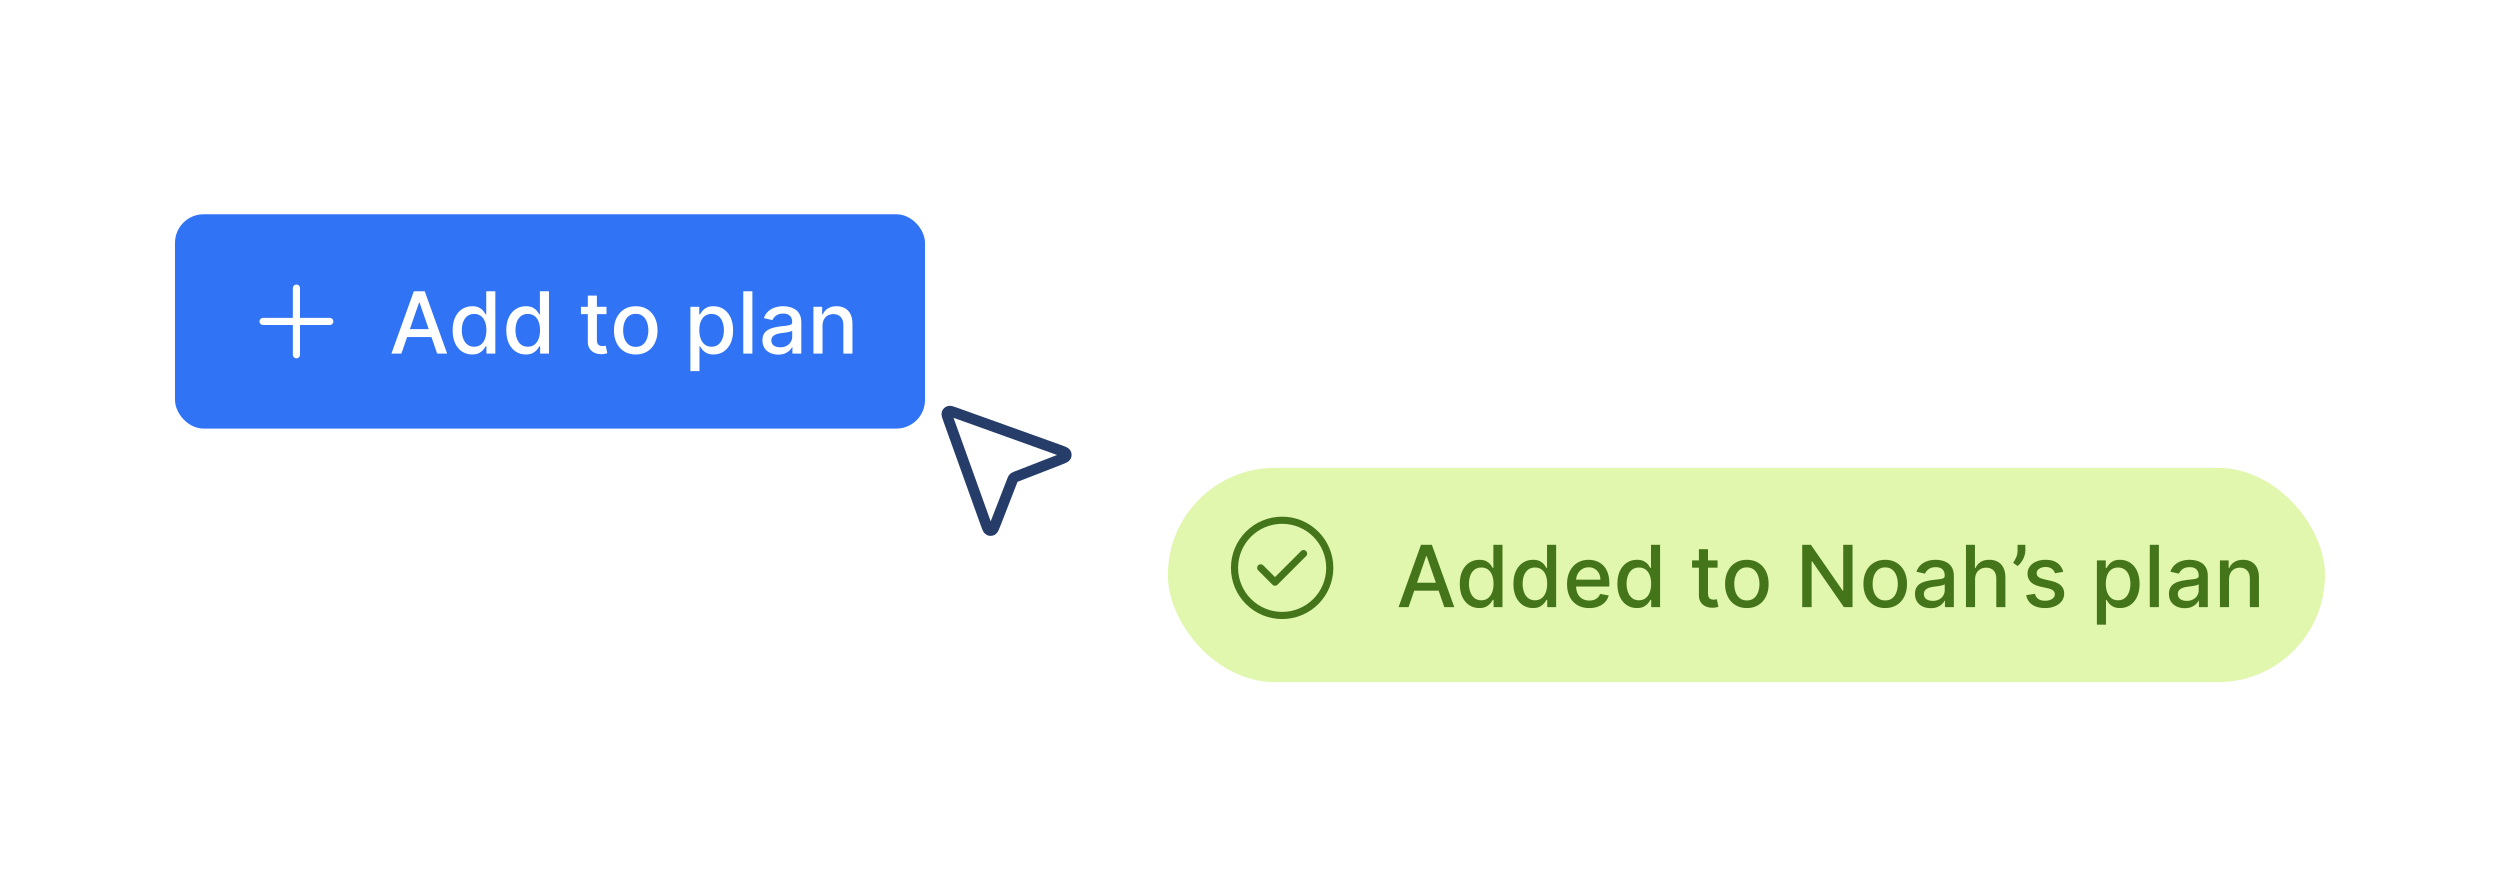 <svg xmlns="http://www.w3.org/2000/svg" fill="none" viewBox="0 0 700 250" height="250" width="700">
<rect fill="white" height="250" width="700"></rect>
<rect fill="#3073F4" rx="7.5" height="59" width="209" y="60.5" x="49.5"></rect>
<rect stroke="#3073F4" rx="7.5" height="59" width="209" y="60.5" x="49.5"></rect>
<path stroke-linejoin="round" stroke-linecap="round" stroke-width="2" stroke="white" d="M82.999 80.667V99.333M73.666 90H92.333"></path>
<path fill="white" d="M112.392 99H109.597L115.878 81.546H118.92L125.202 99H122.406L117.472 84.716H117.335L112.392 99ZM112.861 92.165H121.929V94.381H112.861V92.165ZM132.207 99.256C131.151 99.256 130.207 98.986 129.378 98.446C128.554 97.901 127.906 97.125 127.435 96.119C126.969 95.108 126.736 93.895 126.736 92.48C126.736 91.065 126.972 89.855 127.443 88.849C127.92 87.844 128.574 87.074 129.403 86.54C130.233 86.006 131.173 85.739 132.224 85.739C133.037 85.739 133.69 85.875 134.185 86.148C134.685 86.415 135.071 86.727 135.344 87.085C135.622 87.443 135.838 87.758 135.991 88.031H136.145V81.546H138.693V99H136.205V96.963H135.991C135.838 97.242 135.616 97.56 135.327 97.918C135.043 98.276 134.651 98.588 134.151 98.855C133.651 99.122 133.003 99.256 132.207 99.256ZM132.77 97.082C133.503 97.082 134.122 96.889 134.628 96.503C135.139 96.111 135.526 95.568 135.787 94.875C136.054 94.182 136.188 93.375 136.188 92.454C136.188 91.546 136.057 90.75 135.795 90.068C135.534 89.386 135.151 88.855 134.645 88.474C134.139 88.094 133.514 87.903 132.77 87.903C132.003 87.903 131.364 88.102 130.852 88.5C130.341 88.898 129.955 89.44 129.693 90.128C129.438 90.815 129.31 91.591 129.31 92.454C129.31 93.329 129.44 94.117 129.702 94.815C129.963 95.514 130.349 96.068 130.861 96.477C131.378 96.881 132.014 97.082 132.77 97.082ZM147.231 99.256C146.174 99.256 145.231 98.986 144.401 98.446C143.577 97.901 142.93 97.125 142.458 96.119C141.992 95.108 141.759 93.895 141.759 92.48C141.759 91.065 141.995 89.855 142.467 88.849C142.944 87.844 143.597 87.074 144.427 86.54C145.256 86.006 146.197 85.739 147.248 85.739C148.06 85.739 148.714 85.875 149.208 86.148C149.708 86.415 150.094 86.727 150.367 87.085C150.646 87.443 150.862 87.758 151.015 88.031H151.168V81.546H153.717V99H151.228V96.963H151.015C150.862 97.242 150.64 97.56 150.35 97.918C150.066 98.276 149.674 98.588 149.174 98.855C148.674 99.122 148.026 99.256 147.231 99.256ZM147.793 97.082C148.526 97.082 149.146 96.889 149.651 96.503C150.163 96.111 150.549 95.568 150.81 94.875C151.077 94.182 151.211 93.375 151.211 92.454C151.211 91.546 151.08 90.75 150.819 90.068C150.558 89.386 150.174 88.855 149.668 88.474C149.163 88.094 148.538 87.903 147.793 87.903C147.026 87.903 146.387 88.102 145.876 88.5C145.364 88.898 144.978 89.44 144.717 90.128C144.461 90.815 144.333 91.591 144.333 92.454C144.333 93.329 144.464 94.117 144.725 94.815C144.987 95.514 145.373 96.068 145.884 96.477C146.401 96.881 147.038 97.082 147.793 97.082ZM169.816 85.909V87.954H162.665V85.909H169.816ZM164.583 82.773H167.131V95.156C167.131 95.651 167.205 96.023 167.353 96.273C167.501 96.517 167.691 96.685 167.924 96.776C168.163 96.861 168.421 96.903 168.7 96.903C168.904 96.903 169.083 96.889 169.237 96.861C169.39 96.832 169.509 96.81 169.594 96.793L170.055 98.898C169.907 98.954 169.697 99.011 169.424 99.068C169.151 99.131 168.81 99.165 168.401 99.171C167.731 99.182 167.106 99.062 166.526 98.812C165.947 98.562 165.478 98.176 165.12 97.653C164.762 97.131 164.583 96.474 164.583 95.685V82.773ZM178.009 99.264C176.781 99.264 175.71 98.983 174.795 98.421C173.881 97.858 173.17 97.071 172.665 96.06C172.159 95.048 171.906 93.867 171.906 92.514C171.906 91.156 172.159 89.969 172.665 88.952C173.17 87.935 173.881 87.145 174.795 86.582C175.71 86.02 176.781 85.739 178.009 85.739C179.236 85.739 180.307 86.02 181.222 86.582C182.136 87.145 182.847 87.935 183.352 88.952C183.858 89.969 184.111 91.156 184.111 92.514C184.111 93.867 183.858 95.048 183.352 96.06C182.847 97.071 182.136 97.858 181.222 98.421C180.307 98.983 179.236 99.264 178.009 99.264ZM178.017 97.125C178.813 97.125 179.472 96.915 179.994 96.494C180.517 96.074 180.903 95.514 181.153 94.815C181.409 94.117 181.537 93.347 181.537 92.506C181.537 91.671 181.409 90.903 181.153 90.204C180.903 89.5 180.517 88.935 179.994 88.508C179.472 88.082 178.813 87.869 178.017 87.869C177.216 87.869 176.551 88.082 176.023 88.508C175.5 88.935 175.111 89.5 174.855 90.204C174.605 90.903 174.48 91.671 174.48 92.506C174.48 93.347 174.605 94.117 174.855 94.815C175.111 95.514 175.5 96.074 176.023 96.494C176.551 96.915 177.216 97.125 178.017 97.125ZM193.307 103.909V85.909H195.795V88.031H196.009C196.156 87.758 196.369 87.443 196.648 87.085C196.926 86.727 197.313 86.415 197.807 86.148C198.301 85.875 198.955 85.739 199.767 85.739C200.824 85.739 201.767 86.006 202.597 86.54C203.426 87.074 204.077 87.844 204.548 88.849C205.026 89.855 205.264 91.065 205.264 92.48C205.264 93.895 205.028 95.108 204.557 96.119C204.085 97.125 203.438 97.901 202.614 98.446C201.79 98.986 200.849 99.256 199.793 99.256C198.997 99.256 198.347 99.122 197.841 98.855C197.341 98.588 196.949 98.276 196.665 97.918C196.381 97.56 196.162 97.242 196.009 96.963H195.855V103.909H193.307ZM195.804 92.454C195.804 93.375 195.938 94.182 196.205 94.875C196.472 95.568 196.858 96.111 197.364 96.503C197.869 96.889 198.489 97.082 199.222 97.082C199.983 97.082 200.619 96.881 201.131 96.477C201.642 96.068 202.028 95.514 202.29 94.815C202.557 94.117 202.69 93.329 202.69 92.454C202.69 91.591 202.56 90.815 202.298 90.128C202.043 89.44 201.656 88.898 201.139 88.5C200.628 88.102 199.989 87.903 199.222 87.903C198.483 87.903 197.858 88.094 197.347 88.474C196.841 88.855 196.457 89.386 196.196 90.068C195.935 90.75 195.804 91.546 195.804 92.454ZM210.668 81.546V99H208.119V81.546H210.668ZM217.906 99.29C217.076 99.29 216.326 99.136 215.656 98.829C214.985 98.517 214.454 98.065 214.062 97.474C213.675 96.883 213.482 96.159 213.482 95.301C213.482 94.562 213.624 93.954 213.908 93.477C214.192 93 214.576 92.622 215.059 92.344C215.542 92.065 216.082 91.855 216.678 91.713C217.275 91.571 217.883 91.463 218.502 91.389C219.286 91.298 219.923 91.224 220.411 91.168C220.9 91.105 221.255 91.006 221.477 90.869C221.698 90.733 221.809 90.511 221.809 90.204V90.145C221.809 89.401 221.599 88.824 221.178 88.415C220.763 88.006 220.144 87.801 219.32 87.801C218.462 87.801 217.786 87.992 217.292 88.372C216.803 88.747 216.465 89.165 216.278 89.625L213.883 89.079C214.167 88.284 214.582 87.642 215.127 87.153C215.678 86.659 216.312 86.301 217.028 86.079C217.744 85.852 218.496 85.739 219.286 85.739C219.809 85.739 220.363 85.801 220.948 85.926C221.539 86.046 222.09 86.267 222.602 86.591C223.119 86.915 223.542 87.378 223.871 87.98C224.201 88.577 224.366 89.352 224.366 90.307V99H221.877V97.21H221.775C221.61 97.54 221.363 97.864 221.033 98.182C220.704 98.5 220.281 98.764 219.763 98.974C219.246 99.185 218.627 99.29 217.906 99.29ZM218.46 97.244C219.164 97.244 219.766 97.105 220.266 96.827C220.772 96.548 221.156 96.185 221.417 95.736C221.684 95.281 221.817 94.796 221.817 94.278V92.591C221.727 92.682 221.55 92.767 221.289 92.847C221.033 92.921 220.741 92.986 220.411 93.043C220.082 93.094 219.761 93.142 219.448 93.188C219.136 93.227 218.874 93.261 218.664 93.29C218.17 93.352 217.718 93.457 217.309 93.605C216.906 93.753 216.582 93.966 216.337 94.244C216.099 94.517 215.979 94.881 215.979 95.335C215.979 95.966 216.212 96.443 216.678 96.767C217.144 97.085 217.738 97.244 218.46 97.244ZM230.308 91.227V99H227.76V85.909H230.206V88.04H230.368C230.669 87.347 231.141 86.79 231.783 86.369C232.43 85.949 233.246 85.739 234.229 85.739C235.121 85.739 235.902 85.926 236.572 86.301C237.243 86.671 237.763 87.222 238.132 87.954C238.501 88.688 238.686 89.594 238.686 90.673V99H236.138V90.98C236.138 90.031 235.891 89.29 235.396 88.756C234.902 88.216 234.223 87.946 233.359 87.946C232.768 87.946 232.243 88.074 231.783 88.329C231.328 88.585 230.967 88.96 230.7 89.454C230.439 89.943 230.308 90.534 230.308 91.227Z"></path>
<path stroke-linejoin="round" stroke-linecap="round" stroke-width="3" stroke="#263D6A" fill="white" d="M296.593 128.755C297.724 128.315 298.29 128.095 298.448 127.784C298.586 127.515 298.582 127.195 298.437 126.929C298.27 126.623 297.699 126.418 296.557 126.008L267.426 115.55C266.491 115.215 266.024 115.047 265.719 115.153C265.453 115.245 265.245 115.454 265.153 115.719C265.047 116.025 265.215 116.492 265.55 117.426L276.007 146.558C276.417 147.7 276.622 148.271 276.929 148.438C277.195 148.582 277.514 148.586 277.784 148.449C278.095 148.29 278.315 147.725 278.755 146.594L283.515 134.351C283.602 134.13 283.645 134.019 283.711 133.926C283.77 133.843 283.843 133.771 283.925 133.712C284.018 133.645 284.129 133.602 284.351 133.516L296.593 128.755Z"></path>
<rect fill="#E0F7AD" rx="30" height="60" width="324" y="131" x="327"></rect>
<path stroke-linejoin="round" stroke-linecap="round" stroke-width="2" stroke="#44751A" d="M352.999 159L356.999 163L364.999 155M372.333 159C372.333 166.364 366.363 172.333 358.999 172.333C351.636 172.333 345.666 166.364 345.666 159C345.666 151.636 351.636 145.667 358.999 145.667C366.363 145.667 372.333 151.636 372.333 159Z"></path>
<path fill="#44751A" d="M394.392 170H391.597L397.878 152.545H400.92L407.202 170H404.406L399.472 155.716H399.335L394.392 170ZM394.861 163.165H403.929V165.381H394.861V163.165ZM414.207 170.256C413.151 170.256 412.207 169.986 411.378 169.446C410.554 168.901 409.906 168.125 409.435 167.119C408.969 166.108 408.736 164.895 408.736 163.48C408.736 162.065 408.972 160.855 409.443 159.849C409.92 158.844 410.574 158.074 411.403 157.54C412.233 157.006 413.173 156.739 414.224 156.739C415.037 156.739 415.69 156.875 416.185 157.148C416.685 157.415 417.071 157.727 417.344 158.085C417.622 158.443 417.838 158.759 417.991 159.031H418.145V152.545H420.693V170H418.205V167.963H417.991C417.838 168.241 417.616 168.56 417.327 168.918C417.043 169.276 416.651 169.588 416.151 169.855C415.651 170.122 415.003 170.256 414.207 170.256ZM414.77 168.082C415.503 168.082 416.122 167.889 416.628 167.503C417.139 167.111 417.526 166.568 417.787 165.875C418.054 165.182 418.188 164.375 418.188 163.455C418.188 162.545 418.057 161.75 417.795 161.068C417.534 160.386 417.151 159.855 416.645 159.474C416.139 159.094 415.514 158.903 414.77 158.903C414.003 158.903 413.364 159.102 412.852 159.5C412.341 159.898 411.955 160.44 411.693 161.128C411.438 161.815 411.31 162.591 411.31 163.455C411.31 164.33 411.44 165.116 411.702 165.815C411.963 166.514 412.349 167.068 412.861 167.477C413.378 167.881 414.014 168.082 414.77 168.082ZM429.231 170.256C428.174 170.256 427.231 169.986 426.401 169.446C425.577 168.901 424.93 168.125 424.458 167.119C423.992 166.108 423.759 164.895 423.759 163.48C423.759 162.065 423.995 160.855 424.467 159.849C424.944 158.844 425.597 158.074 426.427 157.54C427.256 157.006 428.197 156.739 429.248 156.739C430.06 156.739 430.714 156.875 431.208 157.148C431.708 157.415 432.094 157.727 432.367 158.085C432.646 158.443 432.862 158.759 433.015 159.031H433.168V152.545H435.717V170H433.228V167.963H433.015C432.862 168.241 432.64 168.56 432.35 168.918C432.066 169.276 431.674 169.588 431.174 169.855C430.674 170.122 430.026 170.256 429.231 170.256ZM429.793 168.082C430.526 168.082 431.146 167.889 431.651 167.503C432.163 167.111 432.549 166.568 432.81 165.875C433.077 165.182 433.211 164.375 433.211 163.455C433.211 162.545 433.08 161.75 432.819 161.068C432.558 160.386 432.174 159.855 431.668 159.474C431.163 159.094 430.538 158.903 429.793 158.903C429.026 158.903 428.387 159.102 427.876 159.5C427.364 159.898 426.978 160.44 426.717 161.128C426.461 161.815 426.333 162.591 426.333 163.455C426.333 164.33 426.464 165.116 426.725 165.815C426.987 166.514 427.373 167.068 427.884 167.477C428.401 167.881 429.038 168.082 429.793 168.082ZM444.996 170.264C443.706 170.264 442.595 169.989 441.663 169.438C440.737 168.881 440.021 168.099 439.516 167.094C439.016 166.082 438.766 164.898 438.766 163.54C438.766 162.199 439.016 161.017 439.516 159.994C440.021 158.972 440.726 158.173 441.629 157.599C442.538 157.026 443.601 156.739 444.817 156.739C445.555 156.739 446.271 156.861 446.964 157.105C447.658 157.349 448.28 157.733 448.831 158.256C449.382 158.778 449.817 159.457 450.135 160.293C450.453 161.122 450.612 162.131 450.612 163.318V164.222H440.206V162.312H448.115C448.115 161.642 447.979 161.048 447.706 160.531C447.433 160.009 447.05 159.597 446.555 159.295C446.067 158.994 445.493 158.844 444.834 158.844C444.118 158.844 443.493 159.02 442.959 159.372C442.43 159.719 442.021 160.173 441.732 160.736C441.447 161.293 441.305 161.898 441.305 162.551V164.043C441.305 164.918 441.459 165.662 441.766 166.276C442.078 166.889 442.513 167.358 443.07 167.682C443.626 168 444.277 168.159 445.021 168.159C445.504 168.159 445.945 168.091 446.342 167.955C446.74 167.812 447.084 167.602 447.374 167.324C447.663 167.045 447.885 166.702 448.038 166.293L450.45 166.727C450.257 167.437 449.911 168.06 449.411 168.594C448.916 169.122 448.294 169.534 447.544 169.83C446.8 170.119 445.95 170.264 444.996 170.264ZM458.34 170.256C457.283 170.256 456.34 169.986 455.511 169.446C454.687 168.901 454.039 168.125 453.567 167.119C453.102 166.108 452.869 164.895 452.869 163.48C452.869 162.065 453.104 160.855 453.576 159.849C454.053 158.844 454.707 158.074 455.536 157.54C456.366 157.006 457.306 156.739 458.357 156.739C459.17 156.739 459.823 156.875 460.317 157.148C460.817 157.415 461.204 157.727 461.477 158.085C461.755 158.443 461.971 158.759 462.124 159.031H462.278V152.545H464.826V170H462.337V167.963H462.124C461.971 168.241 461.749 168.56 461.46 168.918C461.175 169.276 460.783 169.588 460.283 169.855C459.783 170.122 459.136 170.256 458.34 170.256ZM458.903 168.082C459.636 168.082 460.255 167.889 460.761 167.503C461.272 167.111 461.658 166.568 461.92 165.875C462.187 165.182 462.32 164.375 462.32 163.455C462.32 162.545 462.19 161.75 461.928 161.068C461.667 160.386 461.283 159.855 460.778 159.474C460.272 159.094 459.647 158.903 458.903 158.903C458.136 158.903 457.496 159.102 456.985 159.5C456.474 159.898 456.087 160.44 455.826 161.128C455.57 161.815 455.442 162.591 455.442 163.455C455.442 164.33 455.573 165.116 455.835 165.815C456.096 166.514 456.482 167.068 456.994 167.477C457.511 167.881 458.147 168.082 458.903 168.082ZM480.925 156.909V158.955H473.775V156.909H480.925ZM475.692 153.773H478.241V166.156C478.241 166.651 478.315 167.023 478.462 167.273C478.61 167.517 478.8 167.685 479.033 167.776C479.272 167.861 479.531 167.903 479.809 167.903C480.013 167.903 480.192 167.889 480.346 167.861C480.499 167.832 480.619 167.81 480.704 167.793L481.164 169.898C481.016 169.955 480.806 170.011 480.533 170.068C480.261 170.131 479.92 170.165 479.511 170.17C478.84 170.182 478.215 170.062 477.636 169.812C477.056 169.562 476.587 169.176 476.229 168.653C475.871 168.131 475.692 167.474 475.692 166.685V153.773ZM489.118 170.264C487.891 170.264 486.82 169.983 485.905 169.42C484.99 168.858 484.28 168.071 483.774 167.06C483.268 166.048 483.016 164.866 483.016 163.514C483.016 162.156 483.268 160.969 483.774 159.952C484.28 158.935 484.99 158.145 485.905 157.582C486.82 157.02 487.891 156.739 489.118 156.739C490.345 156.739 491.416 157.02 492.331 157.582C493.246 158.145 493.956 158.935 494.462 159.952C494.967 160.969 495.22 162.156 495.22 163.514C495.22 164.866 494.967 166.048 494.462 167.06C493.956 168.071 493.246 168.858 492.331 169.42C491.416 169.983 490.345 170.264 489.118 170.264ZM489.126 168.125C489.922 168.125 490.581 167.915 491.104 167.494C491.626 167.074 492.013 166.514 492.263 165.815C492.518 165.116 492.646 164.347 492.646 163.506C492.646 162.67 492.518 161.903 492.263 161.205C492.013 160.5 491.626 159.935 491.104 159.509C490.581 159.082 489.922 158.869 489.126 158.869C488.325 158.869 487.661 159.082 487.132 159.509C486.609 159.935 486.22 160.5 485.964 161.205C485.714 161.903 485.589 162.67 485.589 163.506C485.589 164.347 485.714 165.116 485.964 165.815C486.22 166.514 486.609 167.074 487.132 167.494C487.661 167.915 488.325 168.125 489.126 168.125ZM518.709 152.545V170H516.288L507.416 157.199H507.254V170H504.621V152.545H507.058L515.939 165.364H516.101V152.545H518.709ZM527.86 170.264C526.633 170.264 525.562 169.983 524.647 169.42C523.732 168.858 523.022 168.071 522.516 167.06C522.011 166.048 521.758 164.866 521.758 163.514C521.758 162.156 522.011 160.969 522.516 159.952C523.022 158.935 523.732 158.145 524.647 157.582C525.562 157.02 526.633 156.739 527.86 156.739C529.087 156.739 530.158 157.02 531.073 157.582C531.988 158.145 532.698 158.935 533.204 159.952C533.71 160.969 533.962 162.156 533.962 163.514C533.962 164.866 533.71 166.048 533.204 167.06C532.698 168.071 531.988 168.858 531.073 169.42C530.158 169.983 529.087 170.264 527.86 170.264ZM527.869 168.125C528.664 168.125 529.323 167.915 529.846 167.494C530.369 167.074 530.755 166.514 531.005 165.815C531.261 165.116 531.388 164.347 531.388 163.506C531.388 162.67 531.261 161.903 531.005 161.205C530.755 160.5 530.369 159.935 529.846 159.509C529.323 159.082 528.664 158.869 527.869 158.869C527.067 158.869 526.403 159.082 525.874 159.509C525.352 159.935 524.962 160.5 524.707 161.205C524.457 161.903 524.332 162.67 524.332 163.506C524.332 164.347 524.457 165.116 524.707 165.815C524.962 166.514 525.352 167.074 525.874 167.494C526.403 167.915 527.067 168.125 527.869 168.125ZM540.616 170.29C539.787 170.29 539.037 170.136 538.366 169.83C537.696 169.517 537.165 169.065 536.773 168.474C536.386 167.884 536.193 167.159 536.193 166.301C536.193 165.562 536.335 164.955 536.619 164.477C536.903 164 537.287 163.622 537.77 163.344C538.253 163.065 538.793 162.855 539.389 162.713C539.986 162.571 540.594 162.463 541.213 162.389C541.997 162.298 542.634 162.224 543.122 162.168C543.611 162.105 543.966 162.006 544.188 161.869C544.409 161.733 544.52 161.511 544.52 161.205V161.145C544.52 160.401 544.31 159.824 543.889 159.415C543.474 159.006 542.855 158.801 542.031 158.801C541.173 158.801 540.497 158.991 540.003 159.372C539.514 159.747 539.176 160.165 538.989 160.625L536.594 160.08C536.878 159.284 537.293 158.642 537.838 158.153C538.389 157.659 539.023 157.301 539.739 157.08C540.455 156.852 541.207 156.739 541.997 156.739C542.52 156.739 543.074 156.801 543.659 156.926C544.25 157.045 544.801 157.267 545.312 157.591C545.83 157.915 546.253 158.378 546.582 158.98C546.912 159.577 547.077 160.352 547.077 161.307V170H544.588V168.21H544.486C544.321 168.54 544.074 168.864 543.744 169.182C543.415 169.5 542.991 169.764 542.474 169.974C541.957 170.185 541.338 170.29 540.616 170.29ZM541.17 168.244C541.875 168.244 542.477 168.105 542.977 167.827C543.483 167.548 543.866 167.185 544.128 166.736C544.395 166.281 544.528 165.795 544.528 165.278V163.591C544.438 163.682 544.261 163.767 544 163.847C543.744 163.92 543.452 163.986 543.122 164.043C542.793 164.094 542.472 164.142 542.159 164.188C541.847 164.227 541.585 164.261 541.375 164.29C540.881 164.352 540.429 164.457 540.02 164.605C539.616 164.753 539.293 164.966 539.048 165.244C538.81 165.517 538.69 165.881 538.69 166.335C538.69 166.966 538.923 167.443 539.389 167.767C539.855 168.085 540.449 168.244 541.17 168.244ZM553.019 162.227V170H550.471V152.545H552.985V159.04H553.147C553.454 158.335 553.923 157.776 554.553 157.361C555.184 156.946 556.008 156.739 557.025 156.739C557.923 156.739 558.707 156.923 559.377 157.293C560.053 157.662 560.576 158.213 560.945 158.946C561.32 159.673 561.508 160.582 561.508 161.673V170H558.96V161.98C558.96 161.02 558.712 160.276 558.218 159.747C557.724 159.213 557.036 158.946 556.156 158.946C555.553 158.946 555.013 159.074 554.536 159.33C554.065 159.585 553.692 159.96 553.42 160.455C553.153 160.943 553.019 161.534 553.019 162.227ZM567.099 152.545V154.182C567.099 154.665 567.008 155.173 566.826 155.707C566.65 156.236 566.4 156.744 566.076 157.233C565.752 157.722 565.371 158.142 564.934 158.494L563.673 157.591C564.008 157.102 564.298 156.582 564.542 156.031C564.792 155.48 564.917 154.872 564.917 154.207V152.545H567.099ZM577.718 160.105L575.408 160.514C575.312 160.219 575.158 159.937 574.948 159.67C574.744 159.403 574.465 159.185 574.113 159.014C573.761 158.844 573.32 158.759 572.792 158.759C572.07 158.759 571.468 158.92 570.985 159.244C570.502 159.562 570.261 159.974 570.261 160.48C570.261 160.918 570.423 161.27 570.746 161.537C571.07 161.804 571.593 162.023 572.315 162.193L574.394 162.67C575.599 162.949 576.496 163.378 577.087 163.957C577.678 164.537 577.974 165.29 577.974 166.216C577.974 167 577.746 167.699 577.292 168.312C576.843 168.92 576.215 169.398 575.408 169.744C574.607 170.091 573.678 170.264 572.621 170.264C571.156 170.264 569.96 169.952 569.033 169.327C568.107 168.696 567.539 167.801 567.329 166.642L569.792 166.267C569.945 166.909 570.261 167.395 570.738 167.724C571.215 168.048 571.837 168.21 572.604 168.21C573.44 168.21 574.107 168.037 574.607 167.69C575.107 167.338 575.357 166.909 575.357 166.403C575.357 165.994 575.204 165.651 574.897 165.372C574.596 165.094 574.133 164.884 573.508 164.741L571.292 164.256C570.07 163.977 569.167 163.534 568.582 162.926C568.002 162.318 567.712 161.548 567.712 160.616C567.712 159.844 567.928 159.168 568.36 158.588C568.792 158.009 569.388 157.557 570.15 157.233C570.911 156.903 571.783 156.739 572.766 156.739C574.181 156.739 575.295 157.045 576.107 157.659C576.92 158.267 577.457 159.082 577.718 160.105ZM587.127 174.909V156.909H589.616V159.031H589.829C589.977 158.759 590.19 158.443 590.468 158.085C590.746 157.727 591.133 157.415 591.627 157.148C592.121 156.875 592.775 156.739 593.587 156.739C594.644 156.739 595.587 157.006 596.417 157.54C597.246 158.074 597.897 158.844 598.369 159.849C598.846 160.855 599.085 162.065 599.085 163.48C599.085 164.895 598.849 166.108 598.377 167.119C597.906 168.125 597.258 168.901 596.434 169.446C595.61 169.986 594.67 170.256 593.613 170.256C592.817 170.256 592.167 170.122 591.661 169.855C591.161 169.588 590.769 169.276 590.485 168.918C590.201 168.56 589.982 168.241 589.829 167.963H589.675V174.909H587.127ZM589.624 163.455C589.624 164.375 589.758 165.182 590.025 165.875C590.292 166.568 590.678 167.111 591.184 167.503C591.69 167.889 592.309 168.082 593.042 168.082C593.803 168.082 594.44 167.881 594.951 167.477C595.462 167.068 595.849 166.514 596.11 165.815C596.377 165.116 596.511 164.33 596.511 163.455C596.511 162.591 596.38 161.815 596.119 161.128C595.863 160.44 595.477 159.898 594.96 159.5C594.448 159.102 593.809 158.903 593.042 158.903C592.303 158.903 591.678 159.094 591.167 159.474C590.661 159.855 590.278 160.386 590.016 161.068C589.755 161.75 589.624 162.545 589.624 163.455ZM604.488 152.545V170H601.94V152.545H604.488ZM611.726 170.29C610.896 170.29 610.146 170.136 609.476 169.83C608.805 169.517 608.274 169.065 607.882 168.474C607.496 167.884 607.303 167.159 607.303 166.301C607.303 165.562 607.445 164.955 607.729 164.477C608.013 164 608.396 163.622 608.879 163.344C609.362 163.065 609.902 162.855 610.499 162.713C611.095 162.571 611.703 162.463 612.322 162.389C613.107 162.298 613.743 162.224 614.232 162.168C614.72 162.105 615.075 162.006 615.297 161.869C615.518 161.733 615.629 161.511 615.629 161.205V161.145C615.629 160.401 615.419 159.824 614.999 159.415C614.584 159.006 613.964 158.801 613.141 158.801C612.283 158.801 611.607 158.991 611.112 159.372C610.624 159.747 610.286 160.165 610.098 160.625L607.703 160.08C607.987 159.284 608.402 158.642 608.947 158.153C609.499 157.659 610.132 157.301 610.848 157.08C611.564 156.852 612.317 156.739 613.107 156.739C613.629 156.739 614.183 156.801 614.768 156.926C615.359 157.045 615.911 157.267 616.422 157.591C616.939 157.915 617.362 158.378 617.692 158.98C618.021 159.577 618.186 160.352 618.186 161.307V170H615.697V168.21H615.595C615.43 168.54 615.183 168.864 614.854 169.182C614.524 169.5 614.101 169.764 613.584 169.974C613.067 170.185 612.447 170.29 611.726 170.29ZM612.28 168.244C612.984 168.244 613.587 168.105 614.087 167.827C614.592 167.548 614.976 167.185 615.237 166.736C615.504 166.281 615.638 165.795 615.638 165.278V163.591C615.547 163.682 615.371 163.767 615.109 163.847C614.854 163.92 614.561 163.986 614.232 164.043C613.902 164.094 613.581 164.142 613.268 164.188C612.956 164.227 612.695 164.261 612.484 164.29C611.99 164.352 611.538 164.457 611.129 164.605C610.726 164.753 610.402 164.966 610.158 165.244C609.919 165.517 609.8 165.881 609.8 166.335C609.8 166.966 610.033 167.443 610.499 167.767C610.964 168.085 611.558 168.244 612.28 168.244ZM624.129 162.227V170H621.58V156.909H624.026V159.04H624.188C624.489 158.347 624.961 157.79 625.603 157.369C626.251 156.949 627.066 156.739 628.049 156.739C628.941 156.739 629.722 156.926 630.393 157.301C631.063 157.67 631.583 158.222 631.952 158.955C632.322 159.687 632.506 160.594 632.506 161.673V170H629.958V161.98C629.958 161.031 629.711 160.29 629.217 159.756C628.722 159.216 628.043 158.946 627.18 158.946C626.589 158.946 626.063 159.074 625.603 159.33C625.148 159.585 624.788 159.96 624.521 160.455C624.259 160.943 624.129 161.534 624.129 162.227Z"></path>
</svg>
